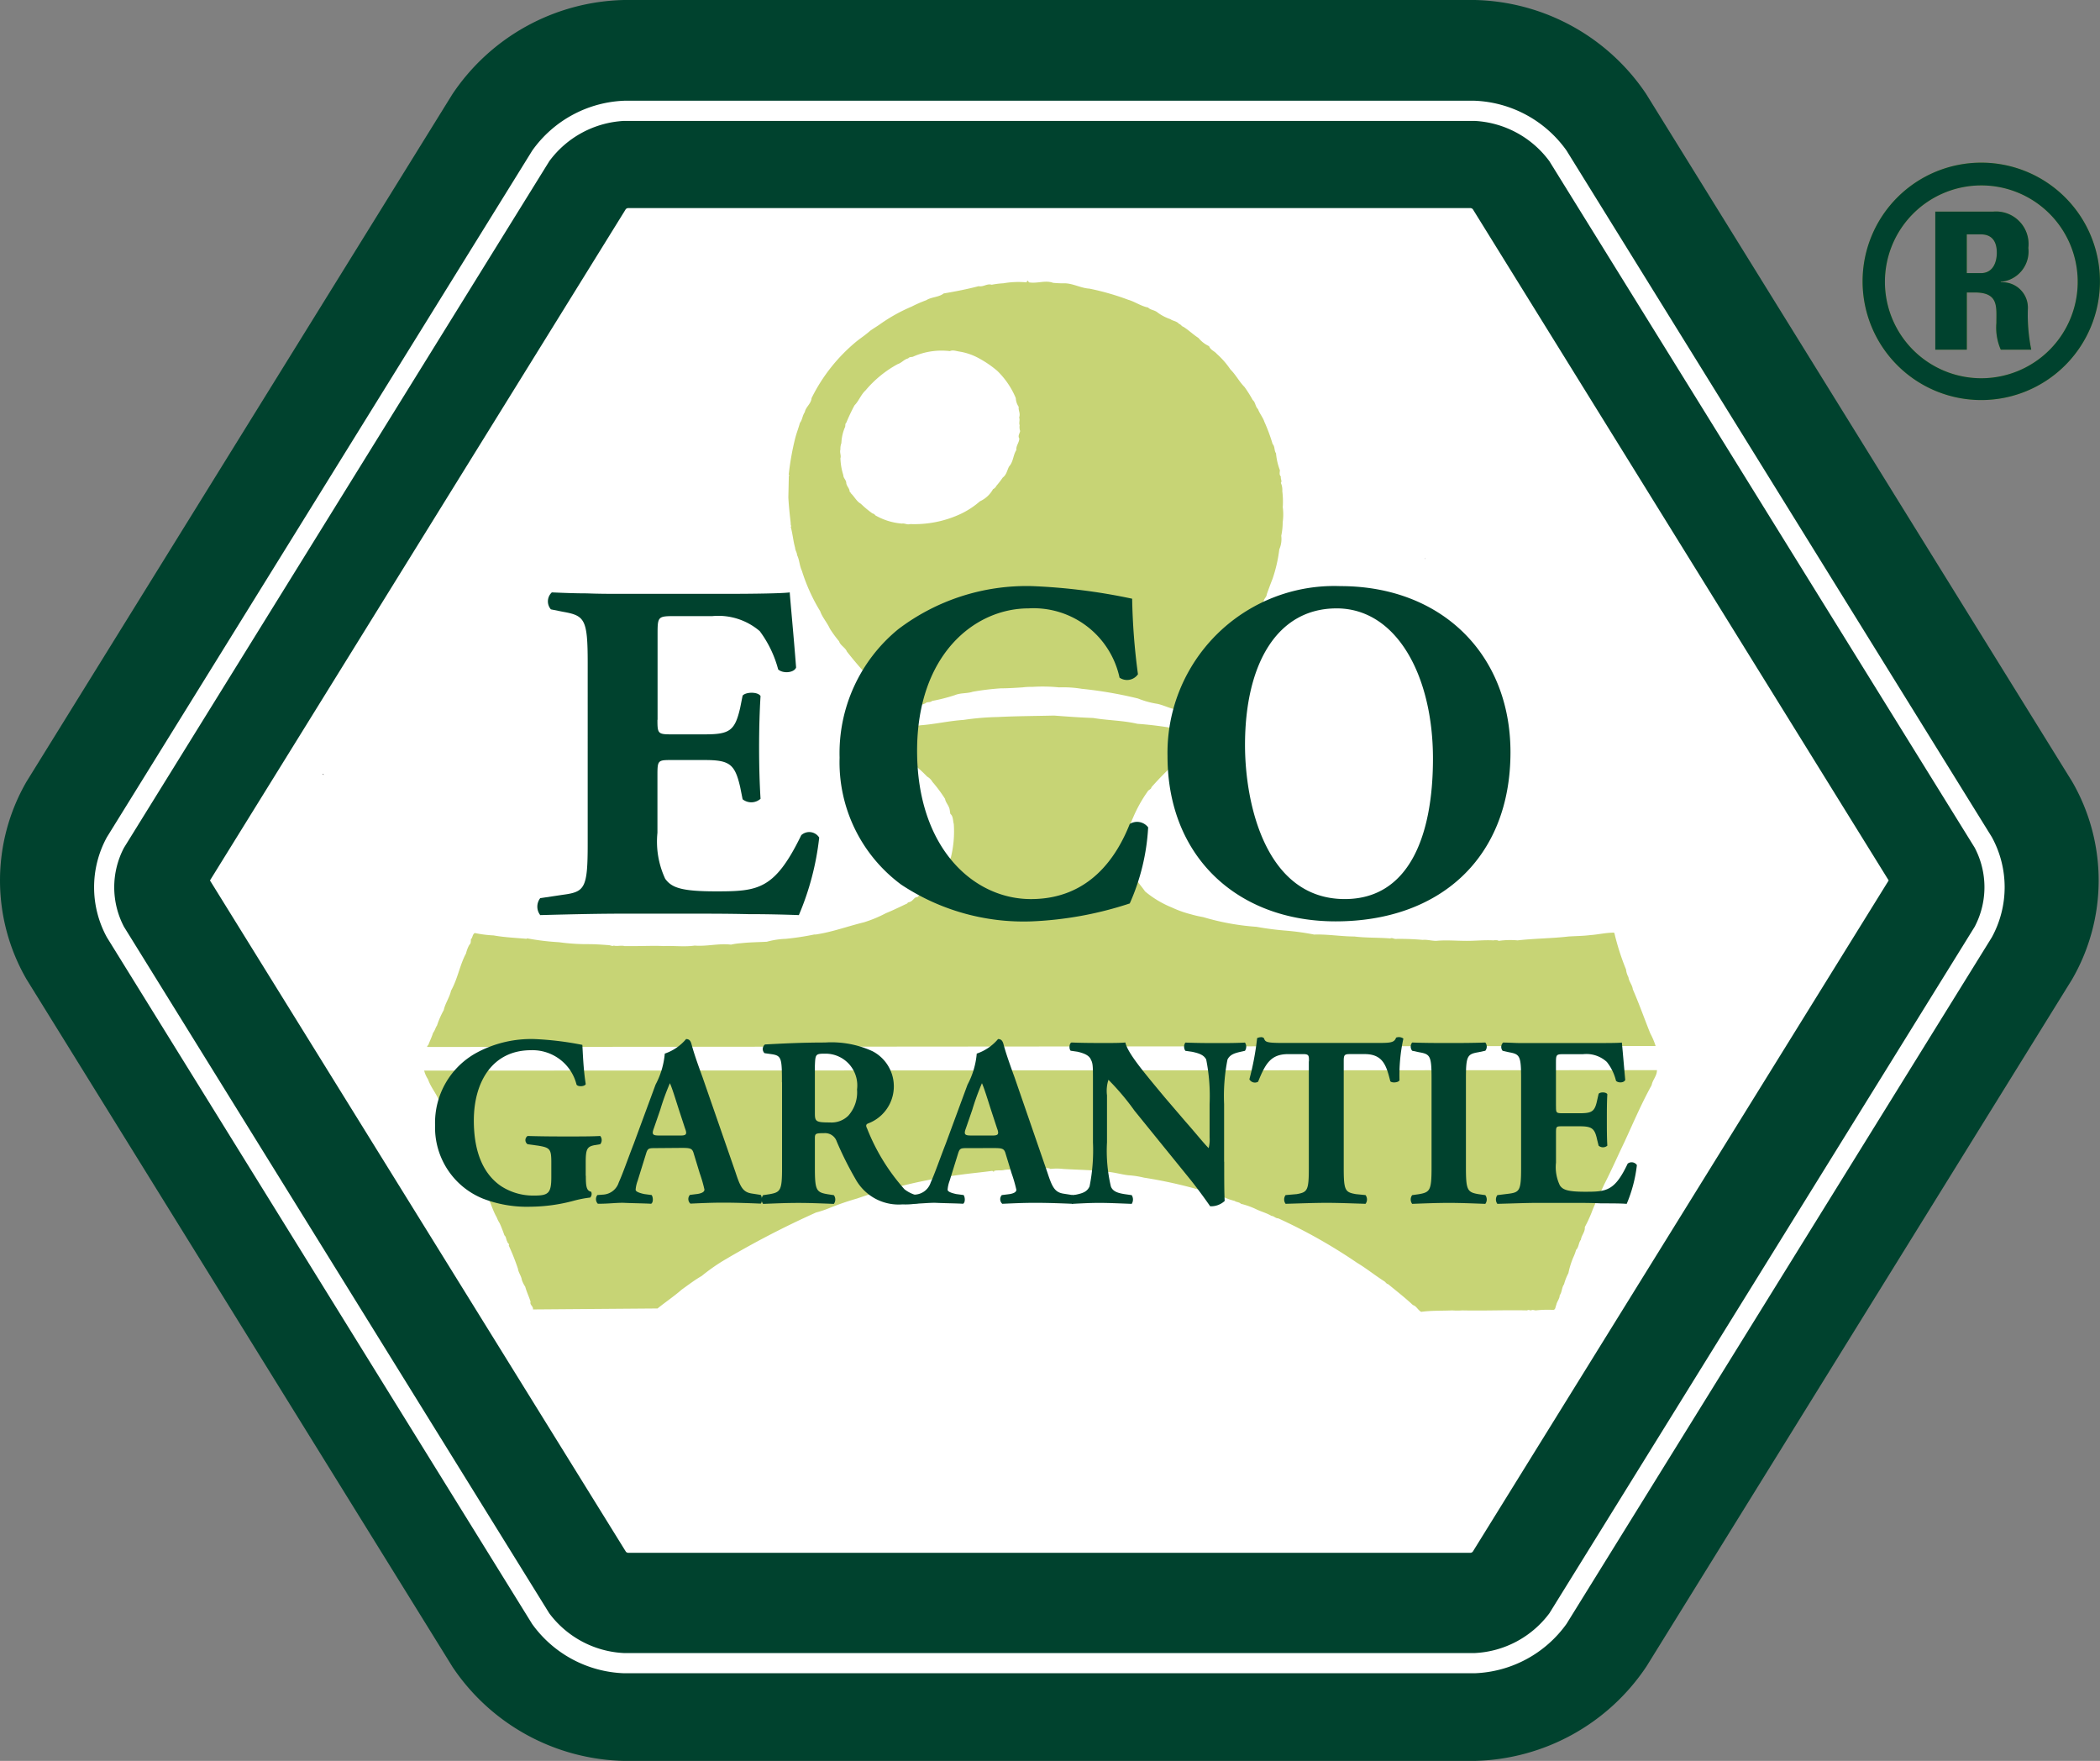 <?xml version="1.0" encoding="UTF-8"?>
<svg xmlns="http://www.w3.org/2000/svg" id="Gruppe_98" data-name="Gruppe 98" width="132.236" height="110.86" viewBox="0 0 132.236 110.86">
  <rect x="0" y="0" width="132.236" height="110.86" fill="#808080" stroke="none"/>
  <g id="Gruppe_74" data-name="Gruppe 74" transform="translate(6.558 6.55)">
    <path id="Pfad_150" data-name="Pfad 150" d="M-17.212,119.812a6.862,6.862,0,0,1-5.247-2.837L-49.239,73.753a5.967,5.967,0,0,1,0-5.643l26.781-43.222a6.862,6.862,0,0,1,5.247-2.837H36.35A6.862,6.862,0,0,1,41.6,24.889L68.378,68.111a5.967,5.967,0,0,1,0,5.643L41.6,116.975a6.862,6.862,0,0,1-5.247,2.837Z" transform="translate(49.949 -22.052)" fill="#fff" fill-rule="evenodd"></path>
  </g>
  <g id="Gruppe_75" data-name="Gruppe 75" transform="translate(0 0)">
    <path id="Pfad_151" data-name="Pfad 151" d="M25.835,115.86H-27.727a13.345,13.345,0,0,1-10.794-5.906l-26.83-43.3a12.427,12.427,0,0,1,0-12.447l.029-.047,26.781-43.222A13.358,13.358,0,0,1-27.727,5H25.835a13.345,13.345,0,0,1,10.794,5.905l26.83,43.3a12.427,12.427,0,0,1,0,12.447l-.029.048L36.649,109.923A13.359,13.359,0,0,1,25.835,115.86Zm-.307-13.072Zm-53.024-.028H25.6a1.082,1.082,0,0,0,.107-.054l26.2-42.277L25.71,18.153A1.074,1.074,0,0,0,25.6,18.1H-27.5c-.035.015-.073.034-.108.054L-53.8,60.43l26.2,42.277A1.132,1.132,0,0,0-27.495,102.76Zm53.3-.119Zm-53.512,0Zm0-84.422Zm53.513,0Z" transform="translate(67.022 -5)" fill="#00422e"></path>
  </g>
  <g id="Gruppe_76" data-name="Gruppe 76" transform="translate(79.88 32.202)">
    <path id="Pfad_152" data-name="Pfad 152" d="M141.014,88.866c-.031.031-.031,0-.061,0,0,0-.03-.03,0-.03s.091,0,.061.03Z" transform="translate(-140.94 -88.836)" fill="#161615" fill-rule="evenodd"></path>
  </g>
  <g id="Gruppe_77" data-name="Gruppe 77" transform="translate(89.715 35.161)">
    <path id="Pfad_153" data-name="Pfad 153" d="M166.576,96.569l-.031-.03h.031v.03Z" transform="translate(-166.545 -96.539)" fill="#161615" fill-rule="evenodd"></path>
  </g>
  <g id="Gruppe_78" data-name="Gruppe 78" transform="translate(20.322 48.735)">
    <path id="Pfad_154" data-name="Pfad 154" d="M-14.053,131.907c0,.031-.061,0-.061,0v-.03c.03,0,.03,0,.061.03Z" transform="translate(14.114 -131.877)" fill="#161615" fill-rule="evenodd"></path>
  </g>
  <g id="Gruppe_79" data-name="Gruppe 79" transform="translate(49.635 17.679)">
    <path id="Pfad_155" data-name="Pfad 155" d="M76.749,60.943c0,.275-.214.457-.183.732-.214.335-.183.732-.457,1.037-.122.214-.152.519-.4.7a5.763,5.763,0,0,1-.4.519.481.481,0,0,1-.214.214,1.794,1.794,0,0,1-.824.762,5.255,5.255,0,0,1-1.342.854,6.9,6.9,0,0,1-3.05.58c-.183.061-.336-.061-.519-.031a4,4,0,0,1-1.677-.519.28.28,0,0,0-.183-.122,6.458,6.458,0,0,1-.732-.61c-.275-.152-.4-.457-.641-.671.031-.061-.091-.061-.061-.122-.031-.214-.214-.336-.214-.549-.031-.183-.183-.274-.183-.457a3.907,3.907,0,0,1-.183-1.067c.061-.153-.061-.366,0-.549a.968.968,0,0,1,.061-.4,2.81,2.81,0,0,1,.214-.976c.061-.091,0-.244.091-.3a12.029,12.029,0,0,1,.519-1.1c.275-.275.4-.671.7-.946a7.021,7.021,0,0,1,2.013-1.647c.275-.091.4-.3.671-.366.092-.122.244-.061.336-.122a4.422,4.422,0,0,1,2.288-.335c.183-.091.4,0,.61.03a3.785,3.785,0,0,1,1.281.457,6.464,6.464,0,0,1,1.1.763,5.131,5.131,0,0,1,1.159,1.708,1.071,1.071,0,0,0,.183.549c-.03.244.122.4.03.671.061.183-.03.336.031.488a.751.751,0,0,0,.03.366c-.03.152-.152.3-.061.457Zm16.593,4.3a5.3,5.3,0,0,0-.031-.976,1.1,1.1,0,0,0-.091-.519c.091-.122-.03-.244,0-.4-.122-.122-.061-.274-.061-.4a3.907,3.907,0,0,1-.244-1.067c-.122-.153-.061-.427-.214-.58a10.936,10.936,0,0,0-.519-1.4c-.091-.275-.3-.519-.4-.793-.183-.183-.152-.427-.336-.58a7.456,7.456,0,0,0-.519-.823c-.335-.336-.518-.733-.884-1.1a5.166,5.166,0,0,0-.854-.976c-.152-.183-.4-.244-.488-.488a1.894,1.894,0,0,1-.671-.519c-.335-.214-.61-.488-.945-.7-.122-.031-.153-.153-.275-.183-.152-.183-.4-.183-.549-.3a2.881,2.881,0,0,1-.854-.457c-.183-.122-.4-.122-.549-.275-.458-.091-.824-.366-1.251-.488a16.042,16.042,0,0,0-2.44-.7c-.519-.031-.976-.3-1.495-.335a6.93,6.93,0,0,1-.793-.031c-.488-.183-1.006.061-1.525-.031L77.3,51.03c-.092-.03-.061.122-.122.091a5.524,5.524,0,0,0-1.433.061,5.292,5.292,0,0,0-.732.091c-.3-.091-.519.152-.824.091-.7.183-1.464.335-2.2.457-.305.244-.762.214-1.1.427a8.284,8.284,0,0,0-.915.4A10.549,10.549,0,0,0,68,53.744c-.213.153-.427.275-.64.427-.275.244-.549.427-.824.64a10.861,10.861,0,0,0-2.867,3.6c-.03.366-.366.549-.427.885-.153.214-.153.488-.305.671-.091.335-.214.64-.3.976a16.947,16.947,0,0,0-.4,2.227c-.03.061.061.091,0,.152l-.03,1.342c.03.58.091,1.1.152,1.647-.03.061.061.153,0,.214.122.427.153.885.275,1.312,0,.152.122.3.122.457.152.3.152.671.3.976a11.394,11.394,0,0,0,1.159,2.562c.122.366.427.7.61,1.1a7.5,7.5,0,0,0,.58.793c.061.244.4.4.488.641A24.892,24.892,0,0,0,68.3,77.018a7.111,7.111,0,0,1,.854.793c.122.336.427.091.671.122.305-.153.671-.153,1.007-.305.122-.122.3-.031.427-.152a11,11,0,0,0,1.434-.366c.366-.152.762-.092,1.129-.214a16.386,16.386,0,0,1,1.769-.214c.427,0,.915-.03,1.372-.061a4.108,4.108,0,0,1,.61-.03,10.286,10.286,0,0,1,1.678.03,7.4,7.4,0,0,1,1.433.091,25.991,25.991,0,0,1,3.538.61,5.544,5.544,0,0,0,1.22.336c.427.091.793.3,1.22.366.244.03.4-.183.61-.3a7.331,7.331,0,0,0,.7-.671c.488-.427.915-1.007,1.4-1.464a14.308,14.308,0,0,0,1.677-2.348c.183-.275.366-.549.549-.854a8.769,8.769,0,0,0,.549-1.22c.03-.153.183-.244.183-.4.122-.335.244-.671.366-.976a9.177,9.177,0,0,0,.427-1.861,1.627,1.627,0,0,0,.122-.854,4.089,4.089,0,0,0,.091-.854,3.49,3.49,0,0,0,0-.976Z" transform="translate(-62.2 -51.026)" fill="#c7d475" fill-rule="evenodd"></path>
  </g>
  <g id="Gruppe_80" data-name="Gruppe 80" transform="translate(26.899 45.044)">
    <path id="Pfad_156" data-name="Pfad 156" d="M3.019,143.132c-.03-.031,0-.061.061-.122.091-.244.214-.488.3-.762.122-.152.152-.336.244-.457a5.552,5.552,0,0,1,.427-.976c.092-.427.366-.793.458-1.22.427-.762.549-1.616.945-2.348a2.056,2.056,0,0,1,.214-.549c.091-.061.091-.214.091-.335.122-.122.092-.305.244-.4a7.4,7.4,0,0,0,1.19.152c.671.122,1.4.152,2.074.214l.03-.03a15.69,15.69,0,0,0,2.013.244,13,13,0,0,0,1.861.122c.427,0,.824.03,1.251.061.122,0,.244.091.336.03.213.061.457-.03.671.03h.7c.58,0,1.22-.03,1.769,0,.641-.03,1.312.061,1.952-.03.793.061,1.495-.152,2.288-.061a4.068,4.068,0,0,1,.641-.091c.549-.061,1.067-.061,1.616-.091a5.1,5.1,0,0,1,1.19-.183,17.092,17.092,0,0,0,1.8-.274h.092c1.037-.153,2.013-.519,3.02-.763a7.984,7.984,0,0,0,1.4-.58c.457-.183.884-.4,1.342-.61.031-.091.122-.061.214-.122.152-.061.244-.3.427-.275.366-.4.763-.641,1.129-.976a5.407,5.407,0,0,0,.976-1.525,6.861,6.861,0,0,0,.183-2.1c-.061-.214-.03-.488-.214-.641-.03-.122-.03-.214-.061-.335-.061-.214-.244-.4-.275-.61a8.792,8.792,0,0,0-.793-1.068.885.885,0,0,0-.336-.335,8.673,8.673,0,0,0-1.281-1.1c-.336-.183-.549-.549-.915-.671a5.451,5.451,0,0,0-1.007-.7c-.122,0-.091-.122-.122-.183l.092-.091c.427-.061.885-.122,1.312-.152a8.494,8.494,0,0,1,1.525-.336c.854-.061,1.769-.275,2.684-.335a16.826,16.826,0,0,1,2.166-.183c1.22-.061,2.288-.061,3.538-.091.793.061,1.647.122,2.471.152.885.152,1.861.152,2.776.366a22.836,22.836,0,0,1,4.087.671c.091.091.244.214.122.335a19.283,19.283,0,0,0-3.325,2.99c0,.122-.183.153-.244.274a8.7,8.7,0,0,0-.915,1.647,3.633,3.633,0,0,0-.3.976,3.826,3.826,0,0,0,.03,1.556c-.061.061.061.091.031.153a2.163,2.163,0,0,0,.3,1.006c.214.336.488.641.7.946a6.3,6.3,0,0,0,1.678,1.007,6.812,6.812,0,0,0,1.19.427,7.358,7.358,0,0,0,.793.183,15.491,15.491,0,0,0,3.355.61,18.818,18.818,0,0,0,1.891.244,15.817,15.817,0,0,1,1.739.244c.824-.031,1.708.122,2.532.122.732.091,1.495.061,2.257.122.122-.061.214.03.336.03a15.964,15.964,0,0,1,1.708.061c.274-.03.549.061.854.061.61-.061,1.281,0,1.922,0,.58,0,1.129-.061,1.678-.03a.816.816,0,0,1,.274,0l.061.03a5.2,5.2,0,0,1,1.19-.03c1.037-.122,2.166-.122,3.2-.244.457-.03.915-.03,1.4-.091.457-.03.946-.152,1.464-.152l.03.03a15.369,15.369,0,0,0,.732,2.288,1.3,1.3,0,0,0,.153.488c.031.274.244.488.275.762.4.915.732,1.861,1.1,2.776a4.443,4.443,0,0,1,.335.793l-77.354.061Z" transform="translate(-3.007 -122.268)" fill="#c7d475" fill-rule="evenodd"></path>
  </g>
  <g id="Gruppe_81" data-name="Gruppe 81" transform="translate(26.698 67.372)">
    <path id="Pfad_157" data-name="Pfad 157" d="M9.346,195.465c.03-.214-.214-.275-.152-.488-.091-.3-.244-.61-.336-.946a1.85,1.85,0,0,1-.213-.427c-.031-.244-.214-.458-.244-.7a14.564,14.564,0,0,0-.58-1.464c.061-.122-.091-.152-.091-.244-.091-.152-.061-.3-.183-.4a8.092,8.092,0,0,0-.3-.763,2.034,2.034,0,0,1-.183-.366c-.3-.519-.4-1.068-.732-1.556-.03-.335-.3-.549-.366-.854-.152-.122-.152-.3-.214-.457-.244-.4-.335-.823-.61-1.19-.061-.244-.244-.427-.3-.641-.244-.458-.488-.946-.7-1.4-.244-.427-.458-.885-.732-1.311-.183-.427-.519-.823-.671-1.281a1.769,1.769,0,0,1-.244-.549l77.628-.03c0,.366-.275.61-.335.945-.641,1.159-1.159,2.379-1.708,3.569-.427.885-.824,1.8-1.281,2.684-.275.61-.58,1.19-.793,1.769a8.478,8.478,0,0,1-.427.915c.03.3-.214.519-.244.793-.153.183-.122.457-.305.641a3.165,3.165,0,0,1-.183.488,5.18,5.18,0,0,0-.3.976,3.357,3.357,0,0,0-.275.7c-.152.214-.122.488-.275.7,0,.214-.183.4-.214.61-.061.091-.03.275-.183.305a6.6,6.6,0,0,0-1.1.03c-.091,0-.214-.061-.3,0-.091,0-.183-.061-.244,0-1.4-.03-2.745.031-4.087,0a4.463,4.463,0,0,1-.641,0c-.671.031-1.281,0-1.952.092-.214-.122-.3-.366-.519-.427-.488-.457-1.037-.885-1.556-1.312-.122-.03-.152-.122-.244-.183-.58-.366-1.1-.793-1.708-1.159a33.45,33.45,0,0,0-4.972-2.806c-.183,0-.275-.153-.427-.153-.3-.183-.671-.274-.976-.427a4.971,4.971,0,0,0-.946-.335c-.122-.122-.274-.091-.4-.183a3.811,3.811,0,0,1-.824-.305c-.336.031-.58-.213-.885-.244a29.181,29.181,0,0,0-4-.915,5.689,5.689,0,0,0-1.007-.152c-.457-.061-.854-.183-1.281-.214-.915-.122-1.861-.122-2.806-.183a3.464,3.464,0,0,0-.793,0c-.214-.122-.427.031-.61-.061a5.113,5.113,0,0,1-1.19.061c-.366.092-.7,0-1.1.061-.214.061-.427,0-.641.061l-.03.061-.092-.061c-.671.091-1.342.152-2.013.244a34.486,34.486,0,0,0-3.935.763,22.638,22.638,0,0,0-2.562.732,17.371,17.371,0,0,0-1.769.61,6.487,6.487,0,0,1-.824.274,57.435,57.435,0,0,0-5.918,3.081,12.272,12.272,0,0,0-1.281.915c-.427.244-.824.549-1.251.854-.488.427-1.037.793-1.525,1.19l-7.839.061Z" transform="translate(-2.483 -180.397)" fill="#c7d475" fill-rule="evenodd"></path>
  </g>
  <g id="Gruppe_82" data-name="Gruppe 82" transform="translate(5.919 6.341)">
    <path id="Pfad_158" data-name="Pfad 158" d="M35.326,120.51H-18.237a7.442,7.442,0,0,1-5.785-3.1L-50.8,74.181a6.567,6.567,0,0,1,0-6.308l26.784-43.226a7.456,7.456,0,0,1,5.787-3.137H35.326a7.455,7.455,0,0,1,5.784,3.134L67.893,67.868a6.569,6.569,0,0,1,0,6.308L41.112,117.4A7.442,7.442,0,0,1,35.326,120.51ZM-18.237,22.78a6.25,6.25,0,0,0-4.708,2.539L-49.724,68.538a5.346,5.346,0,0,0,0,4.978l26.778,43.218a6.235,6.235,0,0,0,4.706,2.505H35.326a6.234,6.234,0,0,0,4.708-2.508L66.813,73.512a5.347,5.347,0,0,0,0-4.978L40.032,25.316a6.251,6.251,0,0,0-4.706-2.536Z" transform="translate(51.613 -21.509)" fill="#fff"></path>
  </g>
  <g id="Gruppe_83" data-name="Gruppe 83" transform="translate(35.116 38.15)">
    <path id="Pfad_159" data-name="Pfad 159" d="M31.934,112.343c0,.854.031.915.854.915h2.1c1.586,0,1.922-.214,2.257-1.678l.152-.762c.214-.244.976-.244,1.129.03-.061.976-.091,2.074-.091,3.233s.03,2.257.091,3.233a.875.875,0,0,1-1.129.031l-.152-.763c-.336-1.464-.671-1.708-2.257-1.708h-2.1c-.824,0-.854.031-.854.946v3.63a5.527,5.527,0,0,0,.488,2.9c.4.549.976.793,3.2.793,2.654,0,3.691-.092,5.368-3.538a.741.741,0,0,1,1.129.152,17.3,17.3,0,0,1-1.281,4.881c-.793-.031-1.952-.061-3.2-.061-1.22-.03-2.593-.03-3.843-.03H29.829c-1.464,0-2.959.03-5.247.091a.87.87,0,0,1,0-1.068l1.434-.214c1.372-.183,1.556-.4,1.556-3.2V108.774c0-2.776-.183-2.989-1.556-3.233l-.763-.152a.767.767,0,0,1,.061-1.067c.732.031,1.464.061,2.2.061.732.03,1.464.03,2.2.03h6.467c1.952,0,3.691-.03,4.087-.091.03.488.244,2.684.4,4.728-.122.335-.824.4-1.129.122a7.067,7.067,0,0,0-1.159-2.41,4.008,4.008,0,0,0-2.989-.946h-2.44c-1.007,0-1.007.061-1.007,1.19v5.338Z" transform="translate(-24.4 -104.321)" fill="#fff" fill-rule="evenodd"></path>
  </g>
  <g id="Gruppe_84" data-name="Gruppe 84" transform="translate(74.769 37.754)">
    <path id="Pfad_160" data-name="Pfad 160" d="M138.279,104.692c-3.752,0-5.765,3.508-5.765,8.6,0,3.721,1.311,9.7,6.283,9.7,4,0,5.552-3.9,5.552-8.846,0-5.216-2.288-9.456-6.07-9.456Zm10.951,9.059c0,6.649-4.453,10.645-11.011,10.645-6.131,0-10.585-4.026-10.585-10.4a10.5,10.5,0,0,1,10.889-10.706c6.344,0,10.706,4.27,10.706,10.462Z" transform="translate(-127.634 -103.289)" fill="#fff" fill-rule="evenodd"></path>
  </g>
  <g id="Gruppe_85" data-name="Gruppe 85" transform="translate(33.835 37.296)">
    <path id="Pfad_161" data-name="Pfad 161" d="M28.629,110.119c0,.854.03.915.854.915h2.1c1.586,0,1.922-.214,2.257-1.678l.152-.762c.214-.244.976-.244,1.129.03-.061.976-.091,2.074-.091,3.233s.03,2.257.091,3.233a.875.875,0,0,1-1.129.03l-.152-.762c-.336-1.464-.671-1.708-2.257-1.708h-2.1c-.824,0-.854.03-.854.946v3.629a5.528,5.528,0,0,0,.488,2.9c.4.549.976.793,3.2.793,2.654,0,3.691-.091,5.369-3.538a.741.741,0,0,1,1.129.152,17.306,17.306,0,0,1-1.281,4.881c-.793-.03-1.952-.061-3.2-.061-1.22-.03-2.592-.03-3.843-.03H26.525c-1.464,0-2.989.03-5.277.091a.87.87,0,0,1,0-1.067l1.433-.214c1.373-.183,1.556-.4,1.556-3.2V106.55c0-2.776-.183-2.989-1.556-3.233l-.762-.153a.767.767,0,0,1,.061-1.068c.732.031,1.464.061,2.2.061.762.031,1.464.031,2.226.031h6.467c1.952,0,3.691-.031,4.087-.092.03.488.244,2.685.4,4.728-.122.336-.824.4-1.129.122a7.058,7.058,0,0,0-1.159-2.41,4.009,4.009,0,0,0-2.989-.946h-2.44c-1.006,0-1.006.061-1.006,1.19v5.338Z" transform="translate(-21.065 -102.097)" fill="#00422e" fill-rule="evenodd"></path>
  </g>
  <g id="Gruppe_86" data-name="Gruppe 86" transform="translate(52.868 36.899)">
    <path id="Pfad_162" data-name="Pfad 162" d="M89.04,101.858a40.57,40.57,0,0,0,.366,4.758.837.837,0,0,1-1.159.214,5.539,5.539,0,0,0-5.734-4.362c-3.386,0-7.015,2.9-7.015,8.968s3.508,9.333,7.168,9.333c3.691,0,5.4-2.653,6.223-4.728a.872.872,0,0,1,1.159.214,13.527,13.527,0,0,1-1.159,4.789,22.677,22.677,0,0,1-6.192,1.129,13.937,13.937,0,0,1-8.205-2.318,9.576,9.576,0,0,1-3.874-7.991,10.072,10.072,0,0,1,3.691-8.083,13.353,13.353,0,0,1,8.449-2.715,37.277,37.277,0,0,1,6.284.793Z" transform="translate(-70.617 -101.065)" fill="#00422e" fill-rule="evenodd"></path>
  </g>
  <g id="Gruppe_87" data-name="Gruppe 87" transform="translate(73.518 36.899)">
    <path id="Pfad_163" data-name="Pfad 163" d="M135.023,102.468c-3.752,0-5.765,3.508-5.765,8.6,0,3.721,1.311,9.7,6.283,9.7,4,0,5.552-3.9,5.552-8.845,0-5.216-2.288-9.456-6.07-9.456Zm10.951,9.059c0,6.65-4.453,10.645-11.011,10.645-6.131,0-10.585-4.026-10.585-10.4a10.5,10.5,0,0,1,10.89-10.706c6.344,0,10.706,4.271,10.706,10.462Z" transform="translate(-124.378 -101.065)" fill="#00422e" fill-rule="evenodd"></path>
  </g>
  <g id="Gruppe_88" data-name="Gruppe 88" transform="translate(27.399 65.419)">
    <path id="Pfad_164" data-name="Pfad 164" d="M13.8,183.916c0,.641.03.946.335,1.007a.332.332,0,0,1-.061.366A7.182,7.182,0,0,0,13,185.5a10.764,10.764,0,0,1-2.684.366,7.691,7.691,0,0,1-3.02-.519,4.828,4.828,0,0,1-2.989-4.606,5.021,5.021,0,0,1,2.684-4.606,7.253,7.253,0,0,1,3.569-.824,19.753,19.753,0,0,1,3.02.366c.03.457.061,1.525.214,2.471-.061.153-.488.183-.58.031a2.855,2.855,0,0,0-2.867-2.166c-2.44,0-3.6,2.013-3.6,4.423,0,2.2.732,3.477,1.738,4.148a3.712,3.712,0,0,0,2.074.58c.885,0,1.067-.152,1.067-1.159v-.945c0-.824-.091-.915-.823-1.037l-.671-.092a.313.313,0,0,1,0-.518c1.068.03,1.83.03,2.562.03s1.495,0,2.013-.03a.412.412,0,0,1,0,.518l-.366.061c-.457.092-.549.244-.549,1.068v.854Z" transform="translate(-4.309 -175.314)" fill="#00422e" fill-rule="evenodd"></path>
  </g>
  <g id="Gruppe_89" data-name="Gruppe 89" transform="translate(37.529 65.419)">
    <path id="Pfad_165" data-name="Pfad 165" d="M35.987,181.384c.366,0,.457-.061.3-.457l-.4-1.22c-.214-.671-.4-1.281-.549-1.617a15.329,15.329,0,0,0-.61,1.677l-.4,1.159c-.152.4-.061.457.335.457Zm-1.617.793c-.366,0-.427.03-.519.3l-.549,1.769a1.99,1.99,0,0,0-.122.549c0,.091.122.183.549.275l.458.061c.091.122.122.458-.031.549-.519-.03-1.129-.03-1.769-.061-.519,0-.884.061-1.586.061a.417.417,0,0,1-.03-.549l.4-.03a1.1,1.1,0,0,0,.946-.762c.274-.61.519-1.342.945-2.44l1.373-3.721a5.066,5.066,0,0,0,.58-1.952,3.023,3.023,0,0,0,1.342-.915c.183,0,.275.091.335.3.122.458.3,1.007.7,2.1l2.074,5.978c.3.915.457,1.251,1.006,1.342l.58.091c.091.092.122.458,0,.549-.732-.03-1.556-.061-2.349-.061-.762,0-1.372.031-2.074.061a.386.386,0,0,1-.031-.549l.488-.061c.366-.061.427-.183.427-.275a8.917,8.917,0,0,0-.3-1.037l-.4-1.312c-.091-.244-.214-.274-.732-.274Z" transform="translate(-30.683 -175.314)" fill="#00422e" fill-rule="evenodd"></path>
  </g>
  <g id="Gruppe_90" data-name="Gruppe 90" transform="translate(47.958 65.633)">
    <path id="Pfad_166" data-name="Pfad 166" d="M61.187,180.323c0,.519.061.58.946.58a1.5,1.5,0,0,0,1.159-.427,2.21,2.21,0,0,0,.549-1.647,2,2,0,0,0-1.983-2.257c-.64,0-.64.03-.671.762v2.989Zm-2.074-1.952c0-1.525-.03-1.678-.671-1.769l-.427-.061a.363.363,0,0,1,.031-.549c1.159-.061,2.348-.122,3.782-.122a6.194,6.194,0,0,1,2.989.549,2.493,2.493,0,0,1-.275,4.545c-.152.061-.152.152-.061.335a12.749,12.749,0,0,0,2.349,3.813,2.121,2.121,0,0,0,1.037.427c.122.061.122.305.061.4a4.285,4.285,0,0,1-1.22.122,3.1,3.1,0,0,1-2.958-1.586,21.611,21.611,0,0,1-1.19-2.379.773.773,0,0,0-.793-.519c-.549,0-.58.03-.58.335v1.861c0,1.4.091,1.525.793,1.647l.4.061a.457.457,0,0,1,0,.549c-.793-.03-1.495-.061-2.227-.061-.762,0-1.434.031-2.227.061a.459.459,0,0,1,0-.549l.4-.061c.7-.122.793-.244.793-1.647v-5.4Z" transform="translate(-57.832 -175.87)" fill="#00422e" fill-rule="evenodd"></path>
  </g>
  <g id="Gruppe_91" data-name="Gruppe 91" transform="translate(57.173 65.419)">
    <path id="Pfad_167" data-name="Pfad 167" d="M87.127,181.384c.366,0,.457-.061.305-.457l-.4-1.22c-.214-.671-.4-1.281-.549-1.617a15.311,15.311,0,0,0-.61,1.677l-.4,1.159c-.152.4-.061.457.336.457Zm-1.616.793c-.366,0-.427.03-.519.3l-.549,1.769a1.985,1.985,0,0,0-.122.549c0,.091.122.183.549.275l.457.061c.091.122.122.458-.03.549-.519-.03-1.129-.03-1.769-.061-.519,0-.885.061-1.586.061a.417.417,0,0,1-.031-.549l.4-.03a1.1,1.1,0,0,0,.946-.762c.275-.61.519-1.342.946-2.44l1.373-3.721a5.056,5.056,0,0,0,.579-1.952,3.02,3.02,0,0,0,1.342-.915c.183,0,.275.091.336.3.122.458.3,1.007.7,2.1L90.6,183.7c.3.915.457,1.251,1.007,1.342l.58.091c.091.092.122.458,0,.549-.732-.03-1.556-.061-2.349-.061-.762,0-1.372.031-2.074.061a.386.386,0,0,1-.03-.549l.488-.061c.366-.061.427-.183.427-.275a9,9,0,0,0-.3-1.037l-.4-1.312c-.091-.244-.213-.274-.732-.274Z" transform="translate(-81.823 -175.314)" fill="#00422e" fill-rule="evenodd"></path>
  </g>
  <g id="Gruppe_92" data-name="Gruppe 92" transform="translate(67.343 65.633)">
    <path id="Pfad_168" data-name="Pfad 168" d="M118.044,183.374c0,1.007,0,1.952.031,2.471a1.269,1.269,0,0,1-.915.335s-.519-.762-1.22-1.647l-3.538-4.362a15.436,15.436,0,0,0-1.647-1.952,2.229,2.229,0,0,0-.091.976v2.959a9.755,9.755,0,0,0,.244,2.776c.122.336.488.427.885.488l.427.061a.511.511,0,0,1,0,.549c-.824-.03-1.434-.061-2.044-.061-.58,0-1.129.031-1.708.061a.51.51,0,0,1,0-.549l.244-.03c.427-.091.7-.183.854-.519a11.475,11.475,0,0,0,.214-2.776V178.28c0-.854,0-1.1-.122-1.312-.091-.244-.335-.4-.854-.519l-.427-.061c-.122-.122-.091-.488.061-.519.7.031,1.464.031,2.1.031.519,0,.946,0,1.281-.031.152.671,1.129,1.83,2.5,3.477l1.281,1.495c.7.793,1.129,1.342,1.464,1.678a2.086,2.086,0,0,0,.061-.671v-2.1a11.773,11.773,0,0,0-.214-2.806c-.152-.305-.488-.4-.885-.488l-.427-.061a.46.46,0,0,1,0-.519c.824.031,1.434.031,2.044.031.58,0,1.128,0,1.708-.031a.459.459,0,0,1,0,.519l-.275.061c-.4.091-.671.183-.824.488a11.772,11.772,0,0,0-.214,2.806v3.63Z" transform="translate(-108.3 -175.87)" fill="#00422e" fill-rule="evenodd"></path>
  </g>
  <g id="Gruppe_93" data-name="Gruppe 93" transform="translate(78.673 65.297)">
    <path id="Pfad_169" data-name="Pfad 169" d="M141.55,176.522c0-.366,0-.458-.366-.458h-.946c-1.1,0-1.433.61-1.891,1.738a.4.4,0,0,1-.549-.152,17.407,17.407,0,0,0,.488-2.592A.562.562,0,0,1,138.5,175a.257.257,0,0,1,.214.061c.091.244.122.3,1.281.3h5.7c.976,0,1.22,0,1.342-.336a.522.522,0,0,1,.214-.03.455.455,0,0,1,.244.091,10.811,10.811,0,0,0-.244,2.623c-.061.152-.488.183-.58.061-.244-.976-.457-1.708-1.617-1.708h-.915c-.366,0-.4.061-.4.458v6.711c0,1.434.092,1.525.763,1.647l.61.061a.457.457,0,0,1,0,.549c-.976-.03-1.738-.061-2.44-.061-.732,0-1.525.031-2.593.061a.459.459,0,0,1,0-.549l.7-.061c.671-.122.762-.214.762-1.647v-6.711Z" transform="translate(-137.798 -174.997)" fill="#00422e" fill-rule="evenodd"></path>
  </g>
  <g id="Gruppe_94" data-name="Gruppe 94" transform="translate(88.831 65.633)">
    <path id="Pfad_170" data-name="Pfad 170" d="M167.72,183.74c0,1.434.091,1.556.793,1.678l.427.061a.458.458,0,0,1,0,.549c-.823-.03-1.586-.061-2.287-.061-.732,0-1.525.031-2.318.061a.457.457,0,0,1,0-.549l.427-.061c.7-.122.793-.244.793-1.678v-5.613c0-1.433-.091-1.525-.793-1.647l-.427-.091a.413.413,0,0,1,0-.519c.793.031,1.586.031,2.318.031.7,0,1.464,0,2.287-.031a.413.413,0,0,1,0,.519l-.427.091c-.7.122-.793.214-.793,1.647v5.613Z" transform="translate(-164.242 -175.87)" fill="#00422e" fill-rule="evenodd"></path>
  </g>
  <g id="Gruppe_95" data-name="Gruppe 95" transform="translate(94.199 65.633)">
    <path id="Pfad_171" data-name="Pfad 171" d="M182,179.866c0,.427,0,.457.427.457h1.037c.793,0,.976-.091,1.129-.823l.091-.4c.091-.122.488-.122.549.03-.03.488-.03,1.037-.03,1.617s0,1.129.03,1.617a.417.417,0,0,1-.549,0l-.091-.366c-.153-.732-.336-.854-1.129-.854h-1.037c-.427,0-.427,0-.427.457v1.83a2.661,2.661,0,0,0,.244,1.434c.183.275.488.4,1.586.4,1.342,0,1.861-.031,2.684-1.769a.4.4,0,0,1,.58.091,8.792,8.792,0,0,1-.641,2.44c-.4-.03-.976-.03-1.616-.03-.61-.031-1.281-.031-1.922-.031h-1.983c-.732,0-1.464.031-2.623.061a.458.458,0,0,1,0-.549l.732-.091c.671-.091.762-.213.762-1.616V178.1c0-1.4-.091-1.495-.762-1.617l-.4-.091a.38.38,0,0,1,.031-.519c.366,0,.732.031,1.1.031h4.331c.976,0,1.861,0,2.043-.031.031.244.122,1.342.214,2.349-.061.183-.427.214-.58.061a3.078,3.078,0,0,0-.579-1.19,1.9,1.9,0,0,0-1.495-.488h-1.22c-.488,0-.488.03-.488.61v2.654Z" transform="translate(-178.219 -175.87)" fill="#00422e" fill-rule="evenodd"></path>
  </g>
  <g id="Gruppe_96" data-name="Gruppe 96" transform="translate(117.289 10.24)">
    <path id="Pfad_172" data-name="Pfad 172" d="M244.89,38.615h.885c.793,0,1.006-.732,1.006-1.281,0-.824-.4-1.159-1.006-1.159h-.885v2.44Zm0,4.819h-1.983V34.741h3.66a2.048,2.048,0,0,1,2.2,2.287,1.918,1.918,0,0,1-1.738,2.135v.03a1.6,1.6,0,0,1,1.708,1.678,11.022,11.022,0,0,0,.213,2.562h-1.921a3.483,3.483,0,0,1-.275-1.678c0-1.037.153-1.922-1.373-1.922h-.488v3.6Zm6.985-4.332a6.07,6.07,0,1,0-6.039,6.131,6.073,6.073,0,0,0,6.039-6.131Zm1.4,0a7.473,7.473,0,1,1-7.442-7.442,7.473,7.473,0,0,1,7.442,7.442Z" transform="translate(-238.332 -31.66)" fill="#7d9729" fill-rule="evenodd"></path>
  </g>
  <g id="Gruppe_97" data-name="Gruppe 97" transform="translate(117.289 10.24)">
    <path id="Pfad_173" data-name="Pfad 173" d="M244.89,38.615h.885c.793,0,1.006-.732,1.006-1.281,0-.824-.4-1.159-1.006-1.159h-.885v2.44Zm0,4.819h-1.983V34.741h3.66a2.048,2.048,0,0,1,2.2,2.287,1.918,1.918,0,0,1-1.738,2.135v.03a1.6,1.6,0,0,1,1.708,1.678,11.022,11.022,0,0,0,.213,2.562h-1.921a3.483,3.483,0,0,1-.275-1.678c0-1.037.153-1.922-1.373-1.922h-.488v3.6Zm6.985-4.332a6.07,6.07,0,1,0-6.039,6.131,6.073,6.073,0,0,0,6.039-6.131Zm1.4,0a7.473,7.473,0,1,1-7.442-7.442,7.473,7.473,0,0,1,7.442,7.442Z" transform="translate(-238.332 -31.66)" fill="#00422e" fill-rule="evenodd"></path>
  </g>
</svg>
